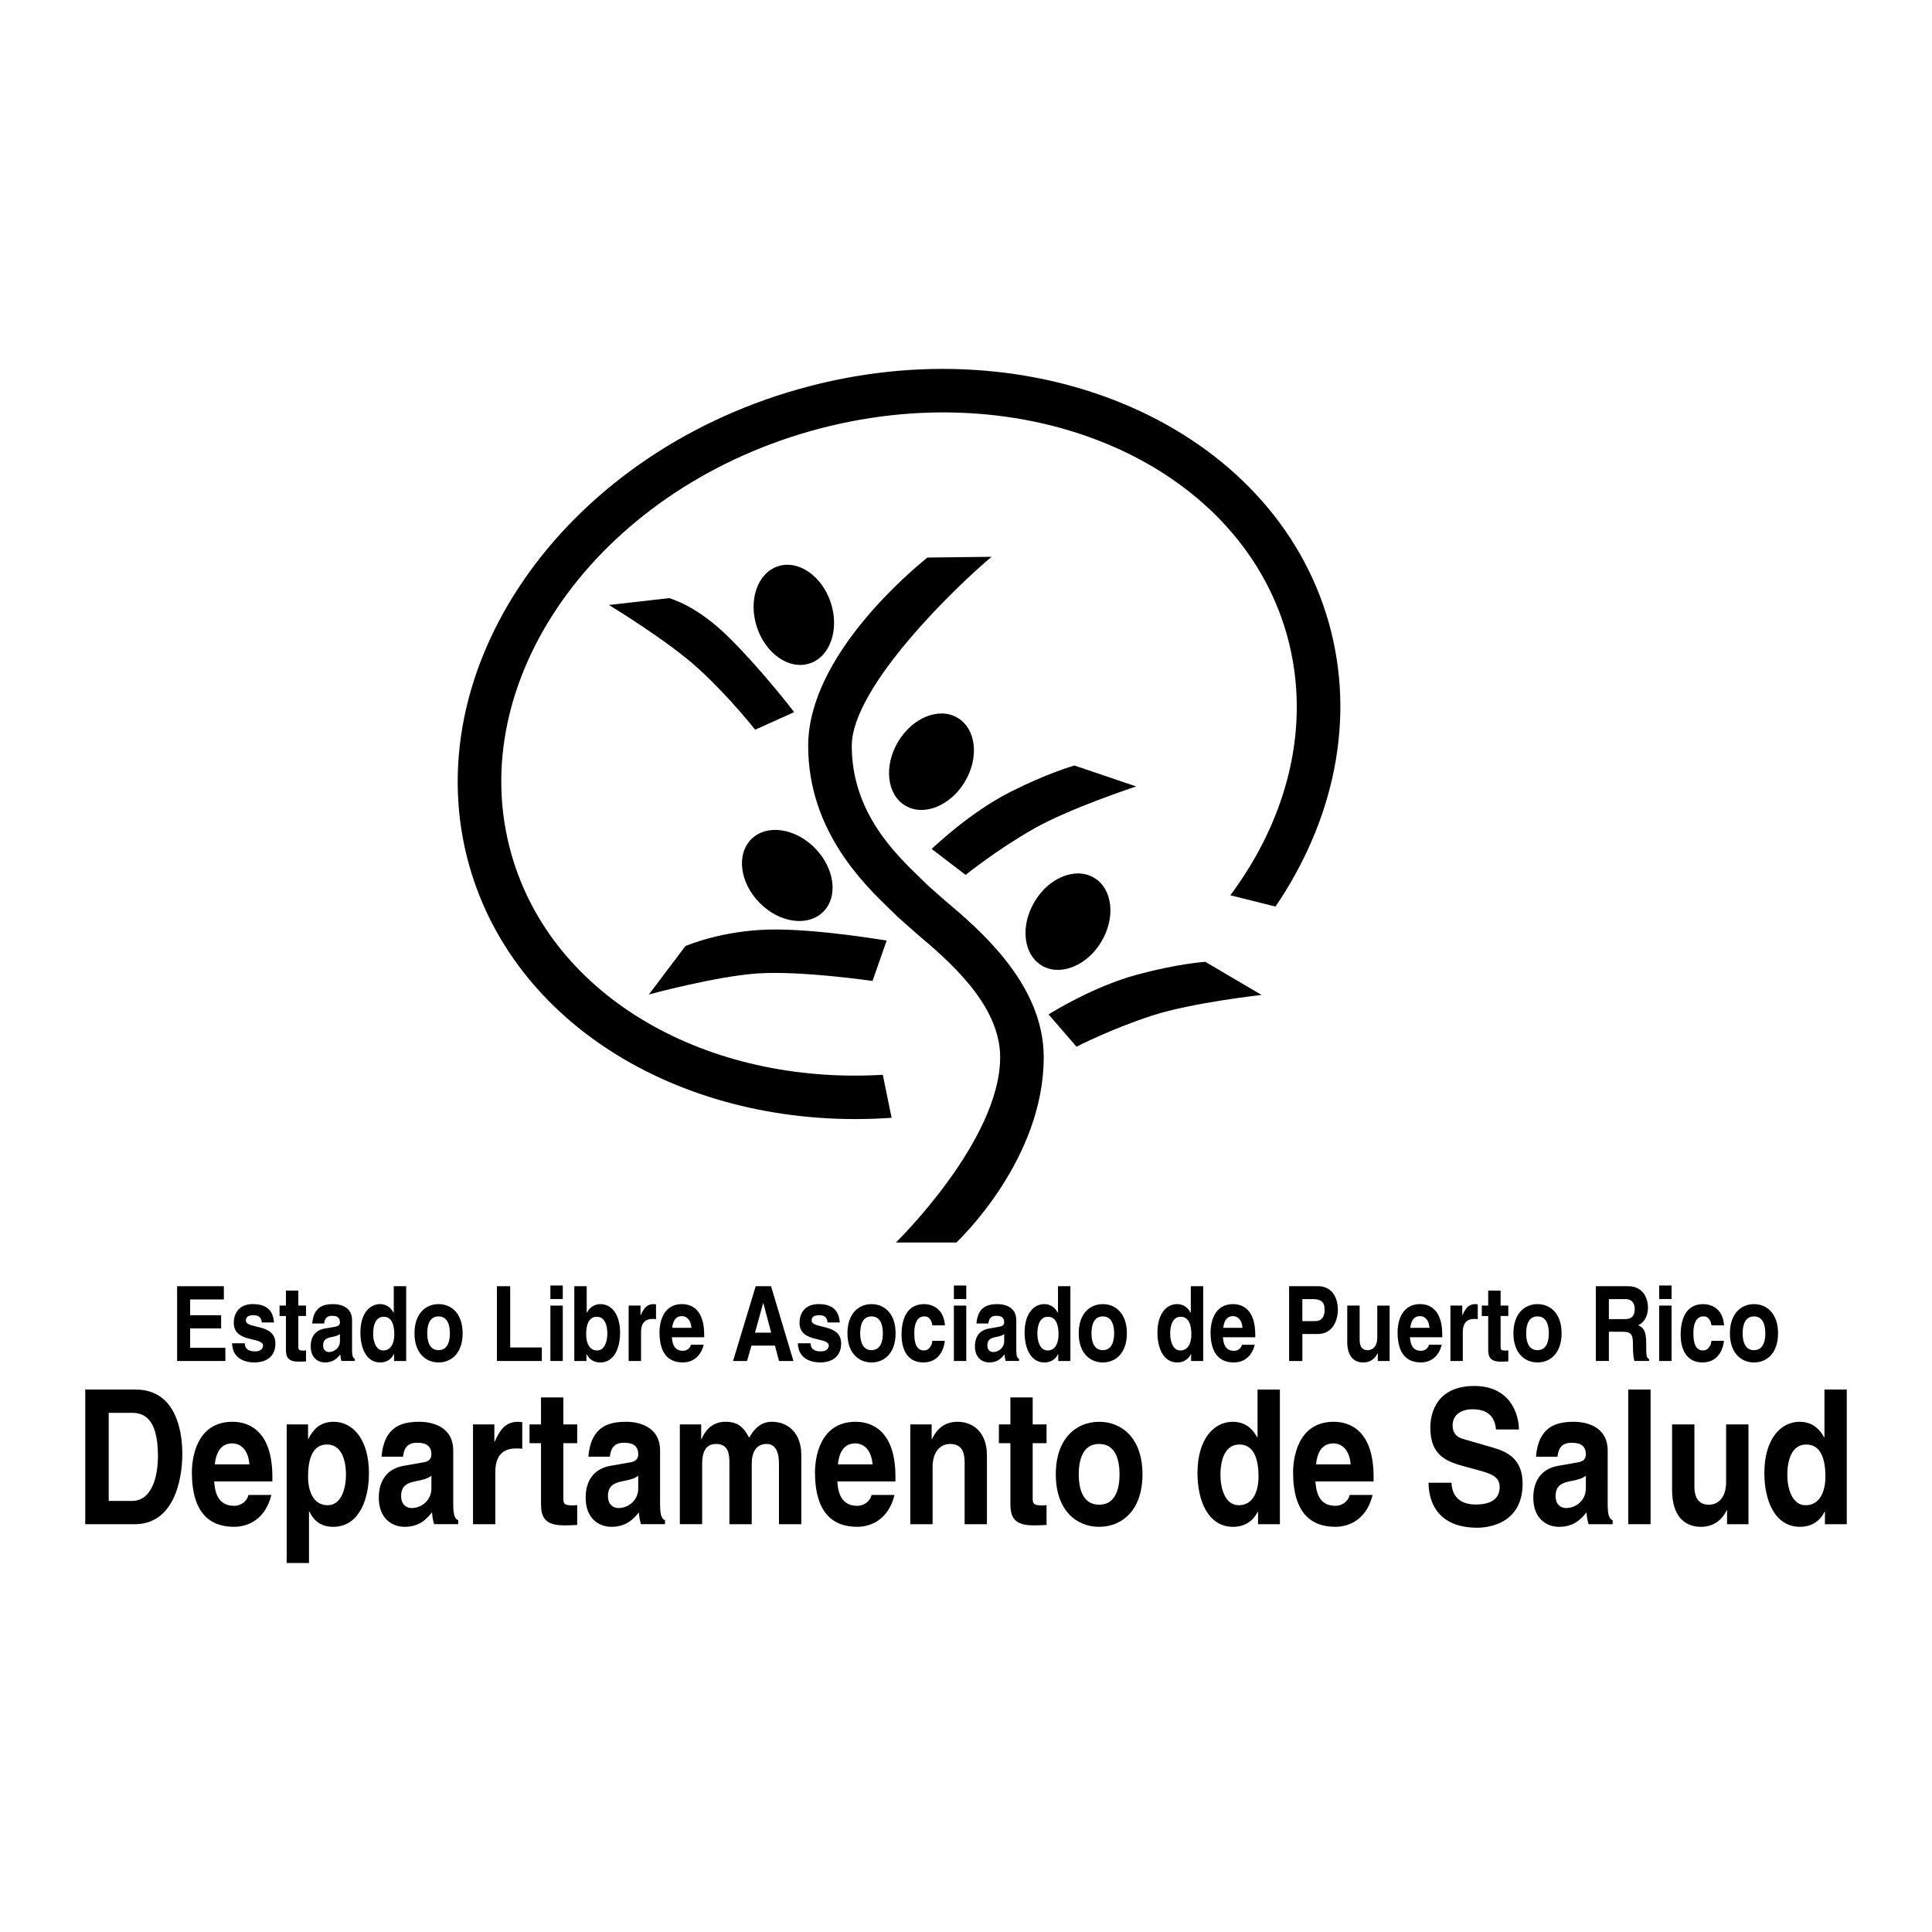 <?xml version="1.0" encoding="utf-8"?>
<!-- Generator: Adobe Illustrator 13.0.0, SVG Export Plug-In . SVG Version: 6.00 Build 14948)  -->
<!DOCTYPE svg PUBLIC "-//W3C//DTD SVG 1.0//EN" "http://www.w3.org/TR/2001/REC-SVG-20010904/DTD/svg10.dtd">
<svg version="1.0" id="Layer_1" xmlns="http://www.w3.org/2000/svg" xmlns:xlink="http://www.w3.org/1999/xlink" x="0px" y="0px"
	 width="192.756px" height="192.756px" viewBox="0 0 192.756 192.756" enable-background="new 0 0 192.756 192.756"
	 xml:space="preserve">
<g>
	<polygon fill-rule="evenodd" clip-rule="evenodd" fill="#FFFFFF" points="0,0 192.756,0 192.756,192.756 0,192.756 0,0 	"/>
	<path fill-rule="evenodd" clip-rule="evenodd" d="M80.632,74.416c0,8.452,5.562,13.805,8.232,16.379l0.704,0.687l1.89,1.673
		c3.115,2.635,8.327,7.036,8.327,12.321c0,8.318-10.314,18.403-10.398,18.489h6.034c0.399-0.394,8.712-8.329,8.712-18.489
		c0-7.304-6.416-12.729-9.863-15.642l-1.625-1.431l-0.763-0.742c-2.579-2.483-6.9-6.642-6.9-13.245
		c0-5.958,10.676-16.144,13.949-18.865l-6.413,0.076C91.154,56.757,80.632,65.356,80.632,74.416L80.632,74.416z"/>
	<path fill-rule="evenodd" clip-rule="evenodd" d="M82.891,60.144c0.871,2.678-0.073,5.389-2.117,6.049
		c-2.04,0.667-4.401-0.979-5.265-3.648c-0.873-2.681,0.076-5.389,2.118-6.05C79.668,55.832,82.025,57.47,82.891,60.144
		L82.891,60.144z"/>
	<path fill-rule="evenodd" clip-rule="evenodd" d="M81.318,84.627c1.972,2.017,2.33,4.868,0.798,6.362
		c-1.537,1.5-4.382,1.085-6.345-0.928c-1.974-2.009-2.328-4.861-0.791-6.36C76.514,82.199,79.355,82.618,81.318,84.627
		L81.318,84.627z"/>
	<path fill-rule="evenodd" clip-rule="evenodd" d="M103.215,89.967c-1.443,2.425-1.118,5.277,0.727,6.368
		c1.845,1.1,4.515,0.021,5.946-2.395c1.441-2.42,1.115-5.272-0.732-6.365C107.311,86.472,104.648,87.55,103.215,89.967
		L103.215,89.967z"/>
	<path fill-rule="evenodd" clip-rule="evenodd" d="M89.597,74.012c-1.438,2.422-1.116,5.277,0.727,6.365
		c1.85,1.1,4.515,0.022,5.948-2.396c1.441-2.42,1.114-5.27-0.734-6.364C93.695,70.514,91.03,71.595,89.597,74.012L89.597,74.012z"/>
	<path fill-rule="evenodd" clip-rule="evenodd" d="M60.755,60.362c0.041,0.022,5.976,3.616,9.028,6.44
		c3.188,2.952,5.529,5.968,5.557,6.003l3.894-1.756c-0.111-0.146-3.111-4.061-6.375-7.322c-3.352-3.357-5.901-3.955-6.072-4.056
		L60.755,60.362L60.755,60.362z"/>
	<path fill-rule="evenodd" clip-rule="evenodd" d="M113.36,78.464c-0.041,0.013-6.638,2.173-10.246,4.235
		c-3.776,2.155-6.739,4.565-6.774,4.591l-3.392-2.591c0.139-0.114,3.742-3.607,7.864-5.693c3.656-1.853,6.19-2.57,6.385-2.63
		L113.36,78.464L113.36,78.464z"/>
	<path fill-rule="evenodd" clip-rule="evenodd" d="M125.868,99.267c-0.046,0-6.943,0.769-10.897,2.05
		c-4.137,1.343-7.531,3.094-7.566,3.114l-2.794-3.226c0.156-0.085,4.399-2.771,8.861-3.972c3.954-1.065,6.586-1.257,6.783-1.272
		L125.868,99.267L125.868,99.267z"/>
	<path fill-rule="evenodd" clip-rule="evenodd" d="M64.735,99.222c0.045-0.011,6.741-1.837,10.893-2.104
		c4.334-0.283,11.385,0.752,11.423,0.752l1.413-4.03c-0.182-0.021-7.18-1.217-11.795-1.095c-4.738,0.124-8.081,1.577-8.276,1.633
		L64.735,99.222L64.735,99.222z"/>
	<path fill-rule="evenodd" clip-rule="evenodd" d="M88.077,107.232c-17.441,1.034-32.995-7.647-37.063-22.038
		c-4.873-17.227,8.515-36.15,29.846-42.184c21.328-6.032,42.646,3.071,47.524,20.293c0.674,2.393,0.996,4.817,0.996,7.236
		c0,6.566-2.392,13.09-6.626,18.784l4.502,1.125c5.814-8.553,8.046-18.661,5.314-28.332l0,0
		c-5.532-19.526-29.26-29.974-52.892-23.291C56.039,45.512,41.3,66.845,46.824,86.383c4.687,16.549,22.444,26.527,42.131,25.139
		L88.077,107.232L88.077,107.232z"/>
	<polygon fill-rule="evenodd" clip-rule="evenodd" points="22.334,128.325 17.67,128.325 17.67,135.786 22.485,135.786 
		22.485,134.468 18.97,134.468 18.97,132.535 22.062,132.535 22.062,131.218 18.97,131.218 18.97,129.647 22.334,129.647 
		22.334,128.325 	"/>
	<path fill-rule="evenodd" clip-rule="evenodd" d="M26.125,131.944c-0.054-0.354-0.162-0.727-0.833-0.727s-0.758,0.298-0.758,0.535
		c0,0.878,2.943,0.242,2.943,2.281c0,1.61-1.327,1.898-2.059,1.898c-1.07,0-2.226-0.435-2.262-1.914h1.272
		c0,0.47,0.247,0.813,1.024,0.813c0.637,0,0.788-0.364,0.788-0.57c0-0.924-2.917-0.228-2.917-2.297c0-0.812,0.434-1.853,1.9-1.853
		c0.919,0,2.014,0.272,2.11,1.832H26.125L26.125,131.944z"/>
	<path fill-rule="evenodd" clip-rule="evenodd" d="M29.764,128.766h-1.237v1.493h-0.636v1.039h0.636v3.356
		c0,0.718,0.194,1.197,1.262,1.197h0.162c0.191,0,0.388-0.01,0.58-0.021v-1.105c-0.086,0.011-0.176,0.025-0.255,0.025
		c-0.502,0-0.512-0.126-0.512-0.449v-3.004h0.767v-1.039h-0.767V128.766L29.764,128.766z"/>
	<path fill-rule="evenodd" clip-rule="evenodd" d="M33.916,133.802c0,0.677-0.558,1.091-1.103,1.091
		c-0.24,0-0.575-0.156-0.575-0.661c0-0.605,0.379-0.742,0.838-0.833c0.514-0.096,0.716-0.187,0.84-0.304V133.802L33.916,133.802
		L33.916,133.802z M35.125,131.712c0-1.357-1.209-1.6-1.873-1.6c-0.962,0-1.959,0.242-2.101,1.933h1.192
		c0.035-0.322,0.141-0.767,0.759-0.767c0.318,0,0.813,0.03,0.813,0.646c0,0.308-0.239,0.403-0.431,0.434l-1.116,0.197
		c-0.785,0.136-1.368,0.686-1.368,1.767c0,1.146,0.724,1.61,1.428,1.61c0.842,0,1.242-0.455,1.521-0.798
		c0.026,0.308,0.043,0.394,0.114,0.651H35.4v-0.217c-0.15-0.062-0.275-0.208-0.275-0.864V131.712L35.125,131.712z"/>
	<path fill-rule="evenodd" clip-rule="evenodd" d="M40.525,128.325h-1.239v2.649h-0.018c-0.194-0.353-0.566-0.862-1.36-0.862
		c-1.032,0-1.951,0.939-1.951,2.847c0,1.52,0.581,2.974,1.979,2.974c0.51,0,1.06-0.218,1.357-0.838h0.021v0.691h1.211V128.325
		L40.525,128.325L40.525,128.325z M37.229,133.065c0-0.873,0.263-1.691,1.05-1.691c0.848,0,1.06,0.889,1.06,1.771
		c0,0.823-0.308,1.591-1.095,1.591C37.449,134.736,37.229,133.722,37.229,133.065L37.229,133.065z"/>
	<path fill-rule="evenodd" clip-rule="evenodd" d="M46.158,133.024c0-1.993-1.138-2.912-2.403-2.912
		c-1.262,0-2.402,0.919-2.402,2.912c0,1.994,1.141,2.908,2.402,2.908C45.02,135.933,46.158,135.019,46.158,133.024L46.158,133.024
		L46.158,133.024z M44.886,133.024c0,0.707-0.177,1.681-1.131,1.681c-0.954,0-1.13-0.974-1.13-1.681c0-0.706,0.176-1.686,1.13-1.686
		C44.709,131.339,44.886,132.318,44.886,133.024L44.886,133.024z"/>
	<polygon fill-rule="evenodd" clip-rule="evenodd" points="50.903,134.438 54.057,134.438 54.057,135.786 49.578,135.786 
		49.578,128.325 50.903,128.325 50.903,134.438 	"/>
	<path fill-rule="evenodd" clip-rule="evenodd" d="M56.149,128.255h-1.236v1.348h1.236V128.255L56.149,128.255L56.149,128.255z
		 M54.913,130.259v5.527h1.236v-5.527H54.913L54.913,130.259z"/>
	<path fill-rule="evenodd" clip-rule="evenodd" d="M59.541,131.374c-0.848,0-1.06,0.889-1.06,1.771c0,0.823,0.311,1.591,1.096,1.591
		c0.795,0,1.017-1.015,1.017-1.671C60.594,132.192,60.327,131.374,59.541,131.374L59.541,131.374L59.541,131.374z M58.535,130.975
		h0.018c0.194-0.353,0.566-0.862,1.36-0.862c1.035,0,1.953,0.939,1.953,2.847c0,1.52-0.583,2.974-1.979,2.974
		c-0.514,0-1.06-0.218-1.362-0.838h-0.015v0.691h-1.211v-7.461h1.237V130.975L58.535,130.975z"/>
	<path fill-rule="evenodd" clip-rule="evenodd" d="M62.721,130.259h1.184v0.959h0.02c0.255-0.565,0.536-1.105,1.287-1.105
		c0.081,0,0.162,0.01,0.24,0.021v1.479c-0.106-0.021-0.24-0.021-0.354-0.021c-0.961,0-1.141,0.702-1.141,1.317v2.878h-1.237V130.259
		L62.721,130.259z"/>
	<path fill-rule="evenodd" clip-rule="evenodd" d="M68.933,134.165c-0.096,0.394-0.45,0.606-0.795,0.606
		c-0.997,0-1.07-0.939-1.103-1.354h3.223v-0.257c0-2.528-1.279-3.049-2.208-3.049c-2.059,0-2.253,2.13-2.253,2.796
		c0,2.277,1.017,3.024,2.342,3.024c0.805,0,1.741-0.435,2.067-1.768H68.933L68.933,134.165L68.933,134.165z M67.067,132.475
		c0.073-0.727,0.381-1.166,0.961-1.166c0.399,0,0.885,0.268,0.957,1.166H67.067L67.067,132.475z"/>
	<path fill-rule="evenodd" clip-rule="evenodd" d="M74.532,135.786h-1.396l2.261-7.461h1.53l2.234,7.461H77.72l-0.404-1.535h-2.342
		L74.532,135.786L74.532,135.786L74.532,135.786z M75.327,132.959h1.615l-0.782-2.947h-0.02L75.327,132.959L75.327,132.959z"/>
	<path fill-rule="evenodd" clip-rule="evenodd" d="M82.571,131.944c-0.054-0.354-0.157-0.727-0.828-0.727
		c-0.674,0-0.763,0.298-0.763,0.535c0,0.878,2.942,0.242,2.942,2.281c0,1.61-1.324,1.898-2.059,1.898
		c-1.067,0-2.226-0.435-2.262-1.914h1.272c0,0.47,0.247,0.813,1.024,0.813c0.637,0,0.788-0.364,0.788-0.57
		c0-0.924-2.917-0.228-2.917-2.297c0-0.812,0.434-1.853,1.902-1.853c0.918,0,2.015,0.272,2.11,1.832H82.571L82.571,131.944z"/>
	<path fill-rule="evenodd" clip-rule="evenodd" d="M88.083,133.024c0,0.707-0.176,1.681-1.13,1.681
		c-0.955,0-1.131-0.974-1.131-1.681c0-0.706,0.176-1.686,1.131-1.686C87.906,131.339,88.083,132.318,88.083,133.024L88.083,133.024
		L88.083,133.024z M89.354,133.024c0-1.993-1.139-2.912-2.402-2.912c-1.262,0-2.403,0.919-2.403,2.912
		c0,1.994,1.141,2.908,2.403,2.908C88.216,135.933,89.354,135.019,89.354,133.024L89.354,133.024z"/>
	<path fill-rule="evenodd" clip-rule="evenodd" d="M94.265,133.771c-0.042,0.57-0.423,2.161-2.145,2.161
		c-1.767,0-2.172-1.591-2.172-2.752c0-1.786,0.664-3.068,2.253-3.068c0.742,0,1.961,0.395,2.075,2.12h-1.254
		c-0.053-0.363-0.248-0.935-0.821-0.894c-0.777,0-0.981,0.914-0.981,1.601c0,0.605,0.018,1.797,0.954,1.797
		c0.628,0,0.841-0.702,0.841-0.965H94.265L94.265,133.771z"/>
	<path fill-rule="evenodd" clip-rule="evenodd" d="M95.169,130.259v5.527h1.236v-5.527H95.169L95.169,130.259L95.169,130.259z
		 M96.406,128.255h-1.236v1.348h1.236V128.255L96.406,128.255z"/>
	<path fill-rule="evenodd" clip-rule="evenodd" d="M101.396,131.712c0-1.357-1.209-1.6-1.87-1.6c-0.965,0-1.964,0.242-2.105,1.933
		h1.191c0.038-0.322,0.144-0.767,0.762-0.767c0.318,0,0.813,0.03,0.813,0.646c0,0.308-0.24,0.403-0.435,0.434l-1.112,0.197
		c-0.786,0.136-1.371,0.686-1.371,1.767c0,1.146,0.726,1.61,1.433,1.61c0.838,0,1.236-0.455,1.52-0.798
		c0.025,0.308,0.043,0.394,0.115,0.651h1.333v-0.217c-0.15-0.062-0.274-0.208-0.274-0.864V131.712L101.396,131.712L101.396,131.712z
		 M100.187,133.802c0,0.677-0.556,1.091-1.105,1.091c-0.237,0-0.573-0.156-0.573-0.661c0-0.605,0.379-0.742,0.838-0.833
		c0.513-0.096,0.714-0.187,0.841-0.304V133.802L100.187,133.802z"/>
	<path fill-rule="evenodd" clip-rule="evenodd" d="M106.794,135.786h-1.212v-0.691h-0.015c-0.301,0.62-0.849,0.838-1.363,0.838
		c-1.393,0-1.979-1.454-1.979-2.974c0-1.907,0.918-2.847,1.953-2.847c0.797,0,1.166,0.51,1.36,0.862h0.018v-2.649h1.237V135.786
		L106.794,135.786L106.794,135.786z M104.517,134.736c0.782,0,1.093-0.768,1.093-1.591c0-0.883-0.211-1.771-1.06-1.771
		c-0.785,0-1.052,0.818-1.052,1.691C103.498,133.722,103.72,134.736,104.517,134.736L104.517,134.736z"/>
	<path fill-rule="evenodd" clip-rule="evenodd" d="M111.159,133.024c0,0.707-0.179,1.681-1.131,1.681
		c-0.956,0-1.13-0.974-1.13-1.681c0-0.706,0.174-1.686,1.13-1.686C110.98,131.339,111.159,132.318,111.159,133.024L111.159,133.024
		L111.159,133.024z M112.429,133.024c0-1.993-1.138-2.912-2.4-2.912c-1.267,0-2.405,0.919-2.405,2.912
		c0,1.994,1.139,2.908,2.405,2.908C111.291,135.933,112.429,135.019,112.429,133.024L112.429,133.024z"/>
	<path fill-rule="evenodd" clip-rule="evenodd" d="M116.75,133.065c0-0.873,0.264-1.691,1.052-1.691c0.849,0,1.06,0.889,1.06,1.771
		c0,0.823-0.31,1.591-1.097,1.591C116.969,134.736,116.75,133.722,116.75,133.065L116.75,133.065L116.75,133.065z M120.043,128.325
		h-1.236v2.649h-0.019c-0.194-0.353-0.564-0.862-1.359-0.862c-1.033,0-1.951,0.939-1.951,2.847c0,1.52,0.583,2.974,1.979,2.974
		c0.513,0,1.06-0.218,1.36-0.838h0.018v0.691h1.209V128.325L120.043,128.325z"/>
	<path fill-rule="evenodd" clip-rule="evenodd" d="M125.187,134.165c-0.328,1.333-1.265,1.768-2.069,1.768
		c-1.325,0-2.34-0.747-2.34-3.024c0-0.666,0.194-2.796,2.254-2.796c0.926,0,2.206,0.521,2.206,3.049v0.257h-3.224
		c0.035,0.414,0.106,1.354,1.104,1.354c0.343,0,0.699-0.213,0.797-0.606H125.187L125.187,134.165L125.187,134.165z M123.965,132.475
		c-0.07-0.898-0.556-1.166-0.954-1.166c-0.58,0-0.891,0.439-0.962,1.166H123.965L123.965,132.475z"/>
	<path fill-rule="evenodd" clip-rule="evenodd" d="M129.936,135.786h-1.322v-7.461h2.897c1.227,0,1.969,0.924,1.969,2.393
		c0,0.677-0.318,2.377-2.021,2.377h-1.522V135.786L129.936,135.786L129.936,135.786z M131.168,131.809
		c0.986,0,0.986-0.834,0.986-1.166c0-0.727-0.346-1.03-1.166-1.03h-1.053v2.196H131.168L131.168,131.809z"/>
	<path fill-rule="evenodd" clip-rule="evenodd" d="M138.647,135.786h-1.184v-0.777h-0.018c-0.282,0.596-0.777,0.924-1.431,0.924
		c-0.927,0-1.598-0.621-1.598-2.034v-3.64h1.236v3.427c0,0.854,0.422,1.02,0.804,1.02c0.405,0,0.953-0.267,0.953-1.256v-3.19h1.236
		V135.786L138.647,135.786z"/>
	<path fill-rule="evenodd" clip-rule="evenodd" d="M140.707,132.475c0.071-0.727,0.379-1.166,0.962-1.166
		c0.396,0,0.883,0.268,0.954,1.166H140.707L140.707,132.475L140.707,132.475z M142.57,134.165c-0.097,0.394-0.45,0.606-0.796,0.606
		c-0.996,0-1.067-0.939-1.105-1.354h3.226v-0.257c0-2.528-1.279-3.049-2.208-3.049c-2.059,0-2.251,2.13-2.251,2.796
		c0,2.277,1.015,3.024,2.339,3.024c0.805,0,1.739-0.435,2.067-1.768H142.57L142.57,134.165z"/>
	<path fill-rule="evenodd" clip-rule="evenodd" d="M144.71,135.786h1.234v-2.878c0-0.615,0.177-1.317,1.141-1.317
		c0.113,0,0.245,0,0.351,0.021v-1.479c-0.078-0.011-0.156-0.021-0.237-0.021c-0.749,0-1.035,0.54-1.29,1.105h-0.018v-0.959h-1.181
		V135.786L144.71,135.786z"/>
	<path fill-rule="evenodd" clip-rule="evenodd" d="M149.715,128.766h-1.237v1.493h-0.638v1.039h0.638v3.356
		c0,0.718,0.194,1.197,1.265,1.197h0.156c0.197,0,0.389-0.01,0.586-0.021v-1.105c-0.091,0.011-0.177,0.025-0.258,0.025
		c-0.505,0-0.512-0.126-0.512-0.449v-3.004h0.77v-1.039h-0.77V128.766L149.715,128.766z"/>
	<path fill-rule="evenodd" clip-rule="evenodd" d="M154.527,133.024c0,0.707-0.177,1.681-1.131,1.681s-1.13-0.974-1.13-1.681
		c0-0.706,0.176-1.686,1.13-1.686S154.527,132.318,154.527,133.024L154.527,133.024L154.527,133.024z M155.8,133.024
		c0-1.993-1.139-2.912-2.403-2.912c-1.262,0-2.402,0.919-2.402,2.912c0,1.994,1.141,2.908,2.402,2.908
		C154.661,135.933,155.8,135.019,155.8,133.024L155.8,133.024z"/>
	<path fill-rule="evenodd" clip-rule="evenodd" d="M159.219,128.325h3.208c1.686,0,1.993,1.464,1.993,2.11
		c0,0.822-0.351,1.529-0.979,1.776c0.523,0.273,0.803,0.5,0.803,1.893c0,1.091,0,1.363,0.285,1.484v0.197h-1.466
		c-0.091-0.354-0.142-0.737-0.142-1.504c0-1.02-0.053-1.414-1.034-1.414h-1.368v2.918h-1.3V128.325L159.219,128.325L159.219,128.325
		z M162.073,131.611c0.688,0,1.024-0.282,1.024-1.02c0-0.394-0.151-0.979-0.929-0.979h-1.65v1.999H162.073L162.073,131.611z"/>
	<path fill-rule="evenodd" clip-rule="evenodd" d="M166.772,128.255h-1.236v1.348h1.236V128.255L166.772,128.255L166.772,128.255z
		 M165.536,130.259v5.527h1.236v-5.527H165.536L165.536,130.259z"/>
	<path fill-rule="evenodd" clip-rule="evenodd" d="M172.002,133.771c-0.046,0.57-0.425,2.161-2.146,2.161
		c-1.767,0-2.176-1.591-2.176-2.752c0-1.786,0.661-3.068,2.251-3.068c0.747,0,1.965,0.395,2.08,2.12h-1.254
		c-0.054-0.363-0.248-0.935-0.826-0.894c-0.777,0-0.979,0.914-0.979,1.601c0,0.605,0.02,1.797,0.954,1.797
		c0.629,0,0.84-0.702,0.84-0.965H172.002L172.002,133.771z"/>
	<path fill-rule="evenodd" clip-rule="evenodd" d="M174.998,135.933c-1.265,0-2.403-0.914-2.403-2.908
		c0-1.993,1.139-2.912,2.403-2.912c1.261,0,2.399,0.919,2.399,2.912C177.397,135.019,176.259,135.933,174.998,135.933
		L174.998,135.933L174.998,135.933z M174.998,131.339c-0.957,0-1.134,0.979-1.134,1.686c0,0.707,0.177,1.681,1.134,1.681
		c0.95,0,1.128-0.974,1.128-1.681C176.126,132.318,175.948,131.339,174.998,131.339L174.998,131.339z"/>
	<path fill-rule="evenodd" clip-rule="evenodd" d="M10.844,140.959h2.289c1.02,0,2.625,0.318,2.625,4.28
		c0,2.206-0.65,4.508-2.592,4.508h-2.321V140.959L10.844,140.959L10.844,140.959z M8.504,152.069h4.947
		c3.77,0,4.739-4.154,4.739-7.036c0-2.544-0.797-6.396-4.644-6.396H8.504V152.069L8.504,152.069z"/>
	<path fill-rule="evenodd" clip-rule="evenodd" d="M21.433,146.098c0.129-1.307,0.685-2.09,1.734-2.09
		c0.714,0,1.591,0.484,1.717,2.09H21.433L21.433,146.098L21.433,146.098z M24.787,149.151c-0.174,0.712-0.81,1.085-1.431,1.085
		c-1.795,0-1.924-1.681-1.987-2.433h5.805v-0.469c0-4.544-2.307-5.482-3.978-5.482c-3.705,0-4.052,3.836-4.052,5.032
		c0,4.099,1.827,5.447,4.212,5.447c1.446,0,3.132-0.788,3.722-3.181H24.787L24.787,149.151z"/>
	<path fill-rule="evenodd" clip-rule="evenodd" d="M30.735,147.319c0-1.591,0.367-3.2,1.89-3.2c1.416,0,1.893,1.479,1.893,3.049
		c0,1.181-0.396,3.009-1.827,3.009C31.275,150.177,30.735,148.799,30.735,147.319L30.735,147.319L30.735,147.319z M30.735,142.115
		h-2.132v13.825h2.225v-5.144h0.033c0.27,0.54,0.825,1.535,2.385,1.535c2.514,0,3.563-2.62,3.563-5.352
		c0-3.442-1.656-5.128-3.516-5.128c-1.494,0-2.112,0.919-2.526,1.707h-0.033V142.115L30.735,142.115z"/>
	<path fill-rule="evenodd" clip-rule="evenodd" d="M43.041,148.495c0,1.217-1.001,1.964-1.986,1.964
		c-0.429,0-1.035-0.282-1.035-1.196c0-1.086,0.684-1.328,1.512-1.494c0.921-0.172,1.287-0.339,1.509-0.545V148.495L43.041,148.495
		L43.041,148.495z M45.219,144.734c0-2.447-2.178-2.882-3.372-2.882c-1.732,0-3.528,0.435-3.781,3.483h2.145
		c0.063-0.58,0.253-1.389,1.368-1.389c0.57,0,1.461,0.061,1.461,1.161c0,0.561-0.428,0.731-0.779,0.788l-2.004,0.353
		c-1.413,0.248-2.463,1.236-2.463,3.186c0,2.054,1.303,2.897,2.577,2.897c1.512,0,2.226-0.823,2.733-1.444
		c0.048,0.565,0.082,0.712,0.208,1.182h2.403v-0.395c-0.271-0.11-0.495-0.373-0.495-1.549V144.734L45.219,144.734z"/>
	<path fill-rule="evenodd" clip-rule="evenodd" d="M47.192,142.115h2.13v1.722h0.03c0.462-1.01,0.972-1.984,2.322-1.984
		c0.144,0,0.288,0.021,0.43,0.041v2.654c-0.19-0.035-0.43-0.035-0.634-0.035c-1.734,0-2.052,1.271-2.052,2.372v5.185h-2.226V142.115
		L47.192,142.115z"/>
	<path fill-rule="evenodd" clip-rule="evenodd" d="M56.205,139.42h-2.229v2.695h-1.146v1.872h1.146v6.043
		c0,1.292,0.354,2.154,2.276,2.154h0.286c0.351,0,0.699-0.021,1.05-0.04v-1.983c-0.159,0.016-0.321,0.035-0.462,0.035
		c-0.905,0-0.921-0.223-0.921-0.803v-5.406h1.383v-1.872h-1.383V139.42L56.205,139.42z"/>
	<path fill-rule="evenodd" clip-rule="evenodd" d="M63.678,148.495c0,1.217-1.004,1.964-1.989,1.964
		c-0.43,0-1.033-0.282-1.033-1.196c0-1.086,0.685-1.328,1.509-1.494c0.924-0.172,1.29-0.339,1.512-0.545V148.495L63.678,148.495
		L63.678,148.495z M65.856,144.734c0-2.447-2.178-2.882-3.372-2.882c-1.733,0-3.528,0.435-3.783,3.483h2.145
		c0.066-0.58,0.255-1.389,1.369-1.389c0.573,0,1.464,0.061,1.464,1.161c0,0.561-0.429,0.731-0.78,0.788l-2.003,0.353
		c-1.417,0.248-2.466,1.236-2.466,3.186c0,2.054,1.308,2.897,2.576,2.897c1.512,0,2.229-0.823,2.734-1.444
		c0.05,0.565,0.081,0.712,0.209,1.182h2.4v-0.395c-0.268-0.11-0.492-0.373-0.492-1.549V144.734L65.856,144.734z"/>
	<path fill-rule="evenodd" clip-rule="evenodd" d="M79.946,152.069h-2.229v-6.042c0-1.479-0.557-1.964-1.208-1.964
		c-1.111,0-1.509,0.858-1.509,2.034v5.972h-2.226v-5.986c0-0.844,0-2.02-1.337-2.02c-1.048,0-1.383,0.858-1.383,1.943v6.062h-2.226
		v-9.954h2.13v1.464h0.033c0.288-0.656,0.906-1.727,2.4-1.727c1.227,0,1.782,0.524,2.355,1.59c0.285-0.484,0.906-1.59,2.258-1.59
		c1.653,0,2.943,1.146,2.943,3.331V152.069L79.946,152.069z"/>
	<path fill-rule="evenodd" clip-rule="evenodd" d="M83.6,146.098c0.126-1.307,0.684-2.09,1.734-2.09c0.714,0,1.592,0.484,1.719,2.09
		H83.6L83.6,146.098L83.6,146.098z M86.957,149.151c-0.177,0.712-0.812,1.085-1.433,1.085c-1.797,0-1.923-1.681-1.986-2.433h5.802
		v-0.469c0-4.544-2.302-5.482-3.973-5.482c-3.704,0-4.055,3.836-4.055,5.032c0,4.099,1.829,5.447,4.212,5.447
		c1.449,0,3.134-0.788,3.722-3.181H86.957L86.957,149.151z"/>
	<path fill-rule="evenodd" clip-rule="evenodd" d="M98.467,152.069h-2.225v-6.042c0-0.732-0.033-1.964-1.446-1.964
		c-0.986,0-1.751,0.782-1.751,2.302v5.704h-2.226v-9.954h2.133v1.464h0.032c0.3-0.601,0.936-1.727,2.544-1.727
		c1.653,0,2.939,1.146,2.939,3.331V152.069L98.467,152.069z"/>
	<path fill-rule="evenodd" clip-rule="evenodd" d="M103.03,142.115h1.386v1.872h-1.386v5.406c0,0.58,0.018,0.803,0.924,0.803
		c0.144,0,0.304-0.02,0.462-0.035v1.983c-0.351,0.02-0.701,0.04-1.05,0.04h-0.287c-1.923,0-2.272-0.862-2.272-2.154v-6.043h-1.146
		v-1.872h1.146v-2.695h2.224V142.115L103.03,142.115z"/>
	<path fill-rule="evenodd" clip-rule="evenodd" d="M111.697,147.092c0,1.272-0.318,3.034-2.034,3.034
		c-1.719,0-2.037-1.762-2.037-3.034s0.318-3.028,2.037-3.028C111.379,144.063,111.697,145.819,111.697,147.092L111.697,147.092
		L111.697,147.092z M113.985,147.092c0-3.594-2.049-5.239-4.322-5.239c-2.274,0-4.326,1.646-4.326,5.239s2.052,5.24,4.326,5.24
		C111.937,152.332,113.985,150.686,113.985,147.092L113.985,147.092z"/>
	<path fill-rule="evenodd" clip-rule="evenodd" d="M121.764,147.168c0-1.57,0.475-3.049,1.891-3.049c1.527,0,1.908,1.609,1.908,3.2
		c0,1.479-0.556,2.857-1.972,2.857C122.16,150.177,121.764,148.349,121.764,147.168L121.764,147.168L121.764,147.168z
		 M127.695,138.638h-2.229v4.77h-0.032c-0.348-0.636-1.015-1.555-2.447-1.555c-1.858,0-3.514,1.686-3.514,5.128
		c0,2.731,1.05,5.352,3.563,5.352c0.921,0,1.908-0.395,2.448-1.515h0.03v1.252h2.181V138.638L127.695,138.638z"/>
	<path fill-rule="evenodd" clip-rule="evenodd" d="M131.305,146.098c0.125-1.307,0.681-2.09,1.73-2.09
		c0.717,0,1.59,0.484,1.719,2.09H131.305L131.305,146.098L131.305,146.098z M134.658,149.151c-0.175,0.712-0.811,1.085-1.431,1.085
		c-1.798,0-1.923-1.681-1.989-2.433h5.805v-0.469c0-4.544-2.307-5.482-3.975-5.482c-3.706,0-4.057,3.836-4.057,5.032
		c0,4.099,1.83,5.447,4.216,5.447c1.448,0,3.131-0.788,3.72-3.181H134.658L134.658,149.151z"/>
	<path fill-rule="evenodd" clip-rule="evenodd" d="M144.818,147.935c0.018,0.747,0.333,2.171,2.415,2.171
		c1.131,0,2.388-0.318,2.388-1.741c0-1.045-0.858-1.328-2.066-1.666l-1.225-0.333c-1.845-0.504-3.627-0.994-3.627-3.946
		c0-1.5,0.685-4.14,4.39-4.14c3.497,0,4.437,2.695,4.451,4.341h-2.288c-0.064-0.596-0.255-2.02-2.338-2.02
		c-0.905,0-1.988,0.394-1.988,1.61c0,1.045,0.732,1.271,1.209,1.403l2.783,0.803c1.557,0.449,2.988,1.201,2.988,3.609
		c0,4.043-3.501,4.396-4.5,4.396c-4.167,0-4.881-2.821-4.881-4.487H144.818L144.818,147.935z"/>
	<path fill-rule="evenodd" clip-rule="evenodd" d="M160.399,150.126c0,1.176,0.226,1.438,0.495,1.549v0.395h-2.4
		c-0.129-0.47-0.161-0.616-0.206-1.182c-0.51,0.621-1.228,1.444-2.736,1.444c-1.271,0-2.574-0.844-2.574-2.897
		c0-1.949,1.045-2.938,2.464-3.186l2.003-0.353c0.349-0.057,0.777-0.228,0.777-0.788c0-1.101-0.889-1.161-1.463-1.161
		c-1.111,0-1.303,0.809-1.368,1.389h-2.146c0.255-3.049,2.052-3.483,3.786-3.483c1.19,0,3.368,0.435,3.368,2.882V150.126
		L160.399,150.126L160.399,150.126z M158.222,147.224c-0.222,0.206-0.588,0.373-1.509,0.545c-0.828,0.166-1.512,0.408-1.512,1.494
		c0,0.914,0.604,1.196,1.035,1.196c0.986,0,1.985-0.747,1.985-1.964V147.224L158.222,147.224z"/>
	<polygon fill-rule="evenodd" clip-rule="evenodd" points="164.678,152.069 162.452,152.069 162.452,138.638 164.678,138.638 
		164.678,152.069 	"/>
	<path fill-rule="evenodd" clip-rule="evenodd" d="M174.444,152.069h-2.135v-1.403h-0.03c-0.51,1.064-1.398,1.666-2.574,1.666
		c-1.67,0-2.88-1.126-2.88-3.665v-6.552h2.227v6.173c0,1.534,0.765,1.838,1.445,1.838c0.732,0,1.717-0.49,1.717-2.267v-5.744h2.23
		V152.069L174.444,152.069z"/>
	<path fill-rule="evenodd" clip-rule="evenodd" d="M184.252,152.069h-2.178v-1.252h-0.033c-0.54,1.12-1.524,1.515-2.448,1.515
		c-2.511,0-3.563-2.62-3.563-5.352c0-3.442,1.656-5.128,3.516-5.128c1.431,0,2.1,0.919,2.45,1.555h0.03v-4.77h2.227V152.069
		L184.252,152.069L184.252,152.069z M180.15,150.177c1.416,0,1.972-1.378,1.972-2.857c0-1.591-0.381-3.2-1.908-3.2
		c-1.416,0-1.893,1.479-1.893,3.049C178.321,148.349,178.72,150.177,180.15,150.177L180.15,150.177z"/>
</g>
</svg>
